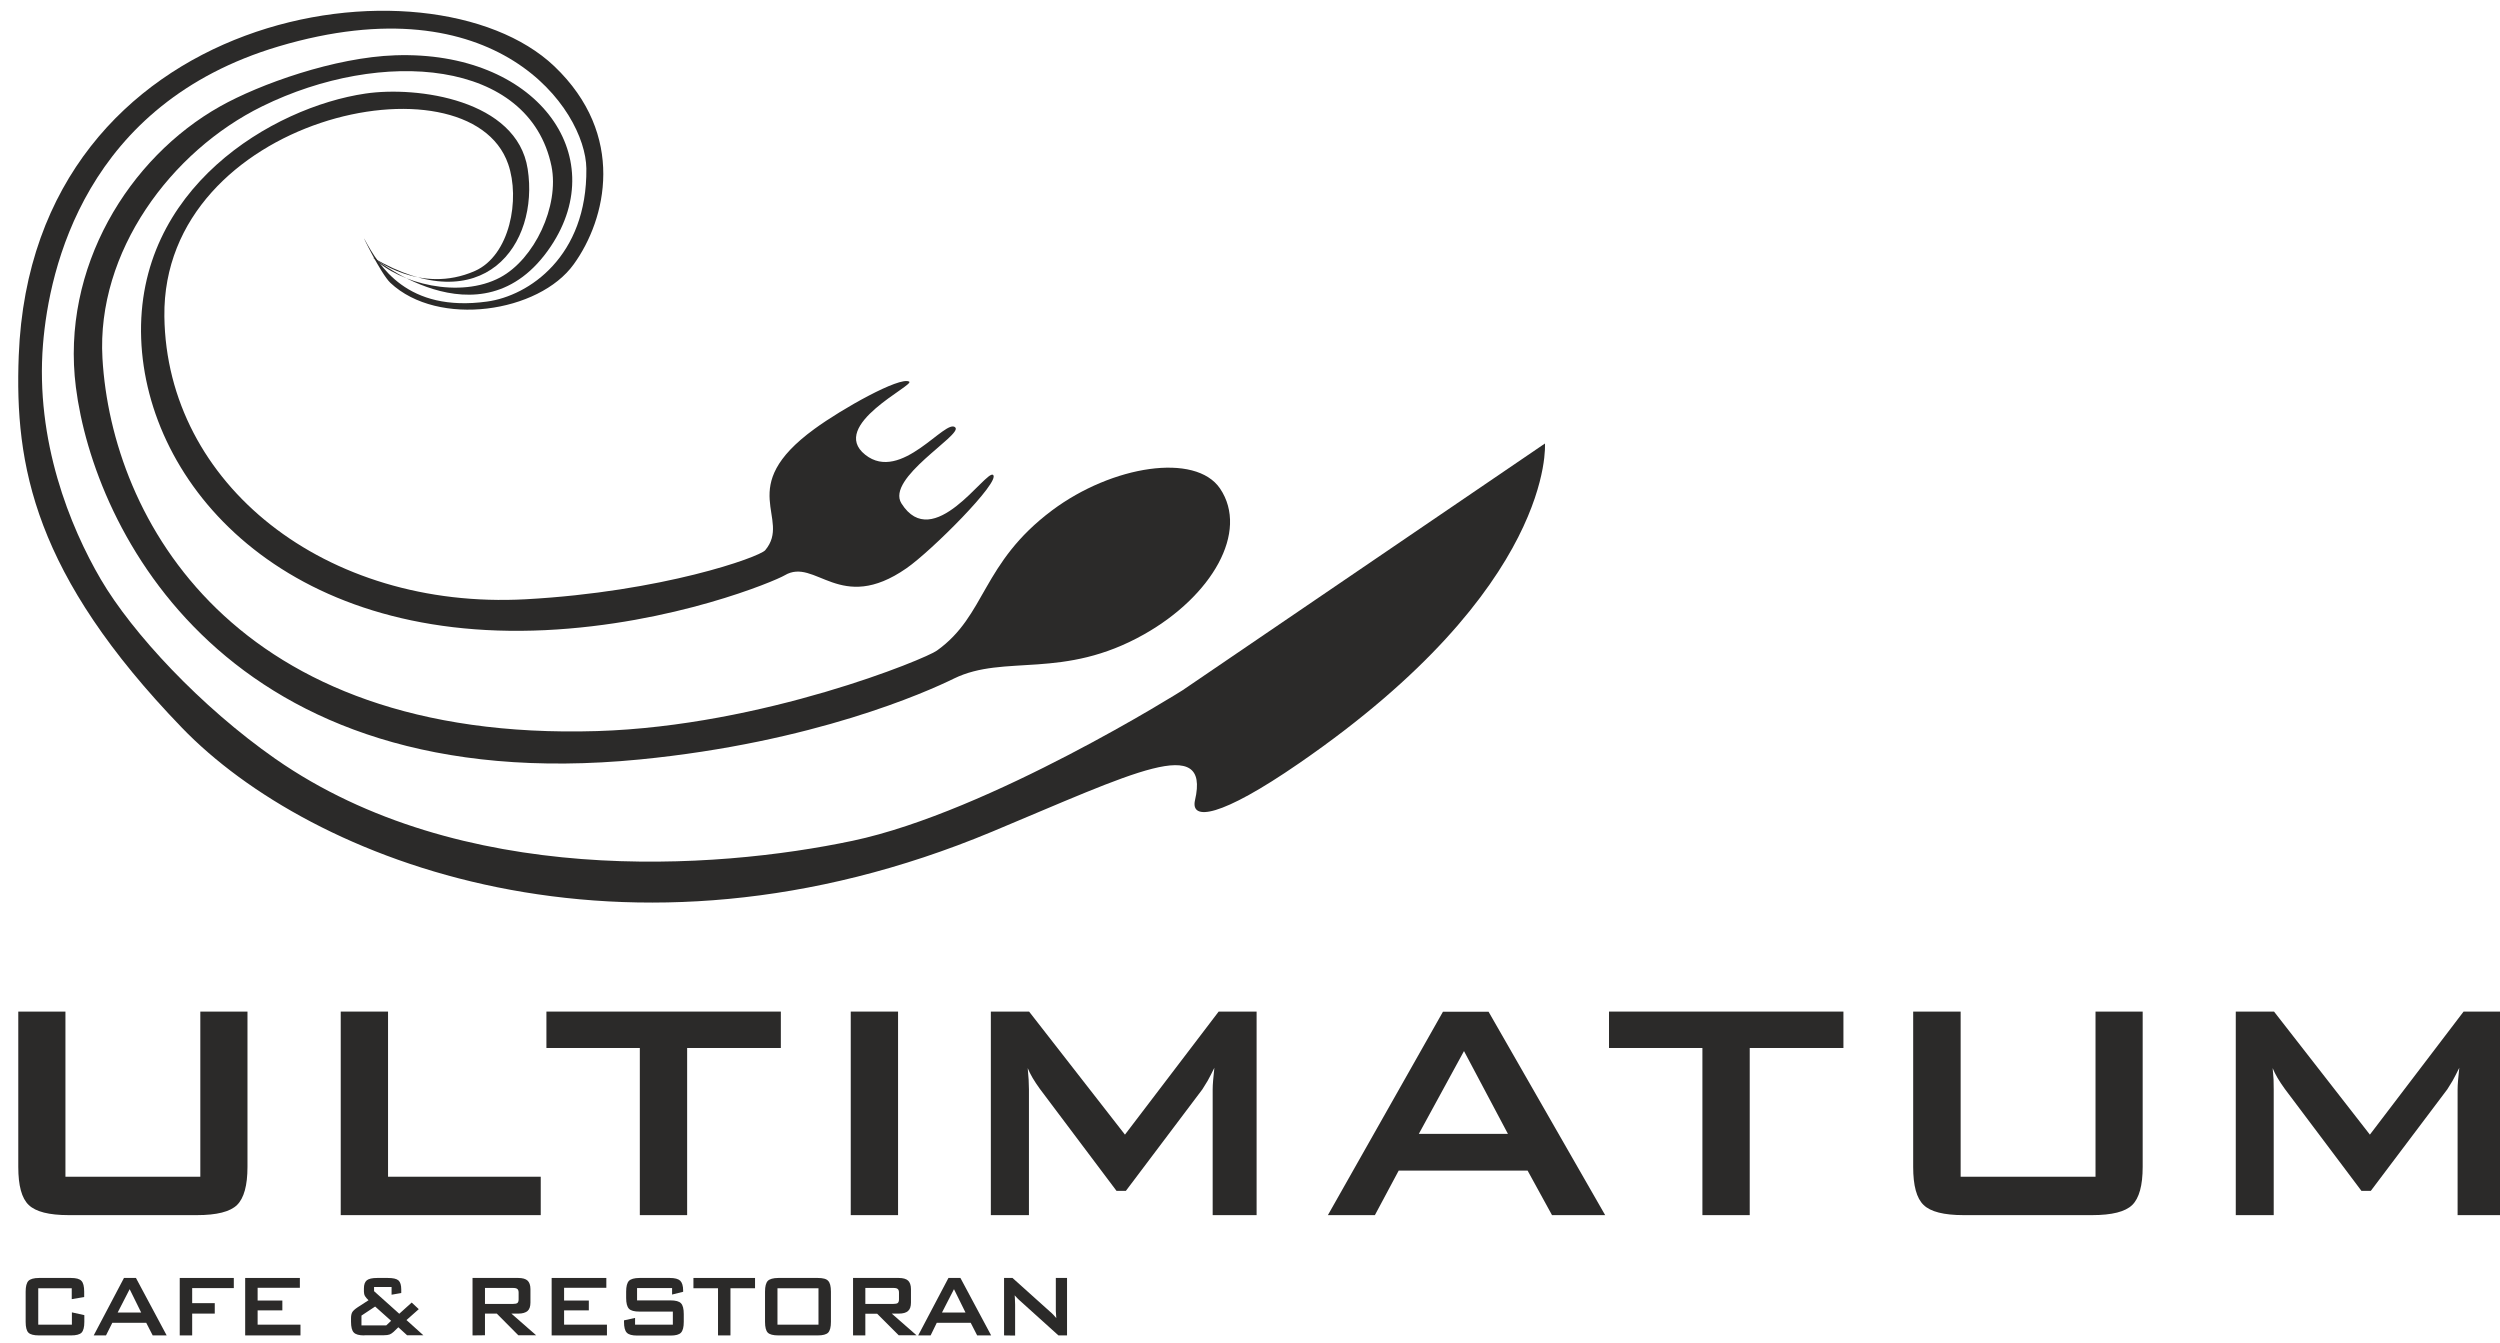 <svg xmlns:xodm="http://www.corel.com/coreldraw/odm/2003" xmlns="http://www.w3.org/2000/svg" xmlns:xlink="http://www.w3.org/1999/xlink" id="Layer_1" x="0px" y="0px" viewBox="0 0 1627.4 874.3" style="enable-background:new 0 0 1627.4 874.3;" xml:space="preserve"><style type="text/css">	.st0{fill:#2B2A29;}</style><g id="Layer_x0020_1">	<g id="_1633534683392">		<path class="st0" d="M42.6,658.5V766h87.8V658.5h30.7v101.1c0,12.1-2.3,20.4-6.8,24.8c-4.5,4.4-13.2,6.6-26.1,6.6H44.7   c-12.8,0-21.4-2.2-26-6.6c-4.6-4.4-6.8-12.6-6.8-24.8V658.5H42.6L42.6,658.5z"></path>		<polygon class="st0" points="221.8,791 221.8,658.5 252.6,658.5 252.6,766 352,766 352,791   "></polygon>		<polygon class="st0" points="447.3,682.2 447.3,791 416.5,791 416.5,682.2 355.7,682.2 355.7,658.5 508.3,658.5 508.3,682.2   "></polygon>		<polygon class="st0" points="553.8,658.5 584.6,658.5 584.6,791 553.8,791   "></polygon>		<path class="st0" d="M645,791V658.5h24.9l62.4,80.1l61-80.1H818V791h-28.6v-81.8c0-1.6,0.1-3.6,0.3-6c0.2-2.4,0.5-5.1,0.8-8.1   c-1.7,3.4-3.1,6.2-4.4,8.5c-1.3,2.2-2.4,4-3.4,5.5l-49.8,66.1h-6.1l-49.9-66.4c-1.8-2.5-3.4-4.9-4.7-7.1c-1.3-2.2-2.4-4.4-3.2-6.4   c0.2,2.8,0.4,5.3,0.6,7.5c0.1,2.3,0.2,4.4,0.2,6.5V791H645L645,791z"></path>		<path class="st0" d="M923.6,738.1h58l-28.6-53.9L923.6,738.1z M864.4,791l74.9-132.4H969l75.9,132.4h-34.6L994.4,762h-83.9   L895,791H864.4L864.4,791z"></path>		<polygon class="st0" points="1139,682.2 1139,791 1108.2,791 1108.2,682.2 1047.4,682.2 1047.4,658.5 1200,658.5 1200,682.2   "></polygon>		<path class="st0" d="M1276.3,658.5V766h87.8V658.5h30.7v101.1c0,12.1-2.3,20.4-6.8,24.8c-4.5,4.4-13.2,6.6-26.1,6.6h-83.7   c-12.8,0-21.5-2.2-26-6.6c-4.6-4.4-6.8-12.6-6.8-24.8V658.5H1276.3L1276.3,658.5z"></path>		<path class="st0" d="M1455.4,791V658.5h24.9l62.4,80.1l61-80.1h24.7V791h-28.6v-81.8c0-1.6,0.1-3.6,0.3-6c0.2-2.4,0.5-5.1,0.8-8.1   c-1.7,3.4-3.1,6.2-4.4,8.5c-1.3,2.2-2.4,4-3.4,5.5l-49.8,66.1h-6.1l-49.9-66.4c-1.8-2.5-3.4-4.9-4.7-7.1c-1.3-2.2-2.4-4.4-3.2-6.4   c0.3,2.8,0.4,5.3,0.6,7.5c0.1,2.3,0.1,4.4,0.1,6.5V791H1455.4L1455.4,791z"></path>		<path class="st0" d="M46.7,838.6H24.9v23.7h21.9v-8l8.1,1.8v4.4c0,3.4-0.6,5.7-1.8,7c-1.2,1.2-3.5,1.8-6.8,1.8H25.4   c-3.4,0-5.7-0.6-6.9-1.8c-1.2-1.2-1.8-3.6-1.8-7v-19.7c0-3.4,0.6-5.7,1.8-7c1.2-1.2,3.5-1.9,6.9-1.9h20.8c3.4,0,5.6,0.6,6.8,1.9   c1.2,1.2,1.8,3.6,1.8,7v3.5l-8.1,1.4V838.6L46.7,838.6z"></path>		<path class="st0" d="M76.6,854.4h15.3l-7.5-15.2L76.6,854.4L76.6,854.4z M61,869.3l19.7-37.4h7.8l20,37.4h-9.1l-4.2-8.2H73.1   l-4.1,8.2C69.1,869.3,61,869.3,61,869.3z"></path>		<polygon class="st0" points="117,869.3 117,831.9 152.2,831.9 152.2,838.5 125.1,838.5 125.1,848.3 139.8,848.3 139.8,855.1    125.1,855.1 125.1,869.3   "></polygon>		<polygon class="st0" points="159.6,869.3 159.6,831.9 195.2,831.9 195.2,838.3 167.7,838.3 167.7,846.6 183.8,846.6 183.8,853    167.7,853 167.7,862.3 195.6,862.3 195.6,869.3   "></polygon>		<path class="st0" d="M235.3,862.8h16.1l3.2-3l-10.4-9.3l-8.9,5.9C235.3,856.4,235.3,862.8,235.3,862.8z M237.2,869.3   c-3.4,0-5.7-0.6-6.9-1.9c-1.2-1.2-1.8-3.6-1.8-7V858c0-1.6,0.3-2.9,0.8-3.8c0.5-0.9,1.7-2,3.5-3.2l7.1-4.6c-1-0.9-1.8-1.9-2.3-2.7   c-0.5-0.9-0.7-1.9-0.7-2.9v-2.1c0-2.5,0.6-4.2,1.9-5.3c1.3-1,3.5-1.5,6.7-1.5h7c3.4,0,5.6,0.5,6.9,1.6c1.2,1.1,1.8,3.1,1.8,5.9   v2.3l-6.3,1.1v-5h-11.4v2.7l16.4,14.7l8.1-7.3l4.6,4.3l-8,7.1l11,9.9H265l-5.7-5.2l-3.1,3c-0.9,0.8-1.8,1.4-2.6,1.7   c-0.8,0.3-2.1,0.5-3.9,0.5H237.2z"></path>		<path class="st0" d="M333.9,838.4h-18.2v10.4h18.2c1.4,0,2.4-0.2,2.9-0.6c0.5-0.4,0.8-1.2,0.8-2.3v-4.5c0-1.1-0.3-1.9-0.8-2.3   C336.2,838.6,335.3,838.4,333.9,838.4L333.9,838.4z M307.6,869.3v-37.4h29.8c2.8,0,4.8,0.6,6,1.7c1.2,1.1,1.9,3,1.9,5.5v8.8   c0,2.5-0.6,4.4-1.9,5.5c-1.3,1.1-3.3,1.7-6,1.7h-4.5l16.1,14.1h-11.6l-14-14.1h-7.7v14.1L307.6,869.3L307.6,869.3z"></path>		<polygon class="st0" points="359.1,869.3 359.1,831.9 394.7,831.9 394.7,838.3 367.2,838.3 367.2,846.6 383.3,846.6 383.3,853    367.2,853 367.2,862.3 395.1,862.3 395.1,869.3   "></polygon>		<path class="st0" d="M437.5,838.5h-22.8v8h21.7c3.4,0,5.7,0.6,6.9,1.9c1.2,1.2,1.8,3.6,1.8,7v5.1c0,3.4-0.6,5.7-1.8,7   c-1.2,1.3-3.5,1.9-6.9,1.9h-21.5c-3.4,0-5.7-0.6-6.9-1.9c-1.2-1.2-1.8-3.6-1.8-7v-1l7.2-1.6v4.4H438v-8.5h-21.7   c-3.4,0-5.7-0.6-6.9-1.9c-1.2-1.3-1.8-3.6-1.8-7v-4.1c0-3.4,0.6-5.7,1.8-7c1.2-1.2,3.5-1.9,6.9-1.9H436c3.3,0,5.5,0.6,6.8,1.8   c1.2,1.2,1.9,3.3,1.9,6.4v0.8l-7.2,1.8V838.5L437.5,838.5z"></path>		<polygon class="st0" points="475.5,838.6 475.5,869.3 467.4,869.3 467.4,838.6 451.4,838.6 451.4,831.9 491.5,831.9 491.5,838.6      "></polygon>		<path class="st0" d="M506.1,862.3h26.7v-23.7h-26.7V862.3z M498,840.8c0-3.4,0.6-5.7,1.8-7c1.2-1.2,3.5-1.9,6.9-1.9h25.6   c3.4,0,5.7,0.6,6.8,1.9c1.2,1.2,1.8,3.6,1.8,7v19.7c0,3.4-0.6,5.7-1.8,7c-1.2,1.2-3.5,1.8-6.8,1.8h-25.6c-3.4,0-5.7-0.6-6.9-1.8   c-1.2-1.2-1.8-3.6-1.8-7V840.8z"></path>		<path class="st0" d="M581.5,838.4h-18.2v10.4h18.2c1.4,0,2.4-0.2,2.9-0.6c0.5-0.4,0.8-1.2,0.8-2.3v-4.5c0-1.1-0.3-1.9-0.8-2.3   C583.9,838.6,582.9,838.4,581.5,838.4L581.5,838.4z M555.3,869.3v-37.4h29.8c2.8,0,4.8,0.6,6,1.7c1.2,1.1,1.9,3,1.9,5.5v8.8   c0,2.5-0.6,4.4-1.9,5.5c-1.2,1.1-3.2,1.7-6,1.7h-4.6l16.1,14.1H585L571,855.2h-7.7v14.1L555.3,869.3L555.3,869.3z"></path>		<path class="st0" d="M613.2,854.4h15.3l-7.5-15.2L613.2,854.4L613.2,854.4z M597.7,869.3l19.7-37.4h7.8l20,37.4h-9.1l-4.2-8.2   h-22.1l-4,8.2H597.7L597.7,869.3z"></path>		<path class="st0" d="M653.6,869.3v-37.4h5.5l24.5,22c0.8,0.7,1.6,1.4,2.2,2.1c0.6,0.6,1.2,1.3,1.8,2c-0.1-2.1-0.2-3.6-0.3-4.5   c0-0.9,0-1.5,0-2v-19.6h7.3v37.4H689l-25.6-23.1c-0.6-0.6-1.2-1.1-1.6-1.6c-0.5-0.5-0.9-1-1.3-1.4c0.1,1.1,0.2,2.2,0.2,3.3   c0.1,1,0.1,1.9,0.1,2.7v20.2L653.6,869.3L653.6,869.3z"></path>		<path class="st0" d="M744.8,412.9c-52.9,29.9-90.8,12.7-123.8,28.8c-17.9,8.8-91.3,41.6-204.7,52.7   C146.9,520.7,61.1,344.5,49.4,252.1c-9.9-77.9,34.6-149.5,93.8-182.8c25.9-14.6,74.8-32,114.1-33.3   c91.6-3.1,141.2,64.6,101.3,124.3c-45.8,68.6-119.8,3.3-115.6,7.5c17,16.9,56.4,26.8,82.6,12.8c22.3-11.9,38.6-46.5,33.4-72.4   C344.6,38.4,248.4,31,170.7,69.2c-59.3,29.1-108,94.7-104,164.1c6,104,85,249.8,322,242.6c108.2-3.3,214.3-47.2,221.2-52.4   c32.1-22.9,28.9-56.8,75-91.3c39.1-29.2,93.3-37.7,109.3-14.2C813.2,346.2,788.9,388,744.8,412.9L744.8,412.9z"></path>		<path class="st0" d="M1005.7,288.7l-236,160.7c0,0-125.3,79-214.6,97.9c-89.9,19-255.5,30.5-375.8-53.3   C130.6,460,86.1,412.1,65.6,377.1c-20-34.2-42.7-90.1-37.6-153c4-49.4,27.6-156.5,153.4-193.9c141.4-42,199.8,40.8,200.3,79.5   c0.6,57.3-37.5,82.9-64.6,86.6c-52.1,7.2-70.4-23.2-79.8-40.6c-2.3-4.1,10.6,22.5,16.8,28.4c31.2,29.3,96.8,19.4,119.4-12.1   c21.2-29.3,34.3-84.1-12.7-128.9C280.2-33.5,21,4,12.2,231.5C9.4,303.1,22.2,374,118.4,473.7c83.9,87,288.3,167.5,527.4,67.7   c92-38.4,142.2-64.1,132.1-20.5c-3.1,13.6,16.4,11.4,67.7-24C1012.7,381.9,1005.7,288.7,1005.7,288.7L1005.7,288.7z"></path>		<path class="st0" d="M586.8,327.7c20.6,32.7,54.9-21.8,59.6-18.6c5.5,4-40.1,49.6-56.3,60.8c-43.4,30.2-59.3-7.3-79.3,4.6   c-6.2,3.7-72.5,31.7-155.9,35.7c-170.2,8.1-259.5-94.7-263-189.7c-3.6-98,85.6-150.7,146-159.6c33.9-5,98.7,4.1,105.6,49.1   c7.6,49-28.7,99.8-100.6,57.8c0,0,30.5,24.3,66.2,8.6c22.9-10.1,29.6-46.9,21.7-69.6C305.3,33.2,105.4,75.9,107,206   c1.4,109.1,104.8,191.2,235.2,184.1c89.1-4.9,151.9-27.4,155.9-31.9c17.6-20.9-20.5-40.7,32.1-79c17.9-13.1,55.5-34.2,61.6-30.8   c4.3,2.1-52.7,28.4-28.6,47.6c23.4,18.7,52.6-24.3,58.7-17.7C626.5,283.2,576.5,311.3,586.8,327.7L586.8,327.7z"></path>	</g></g></svg>